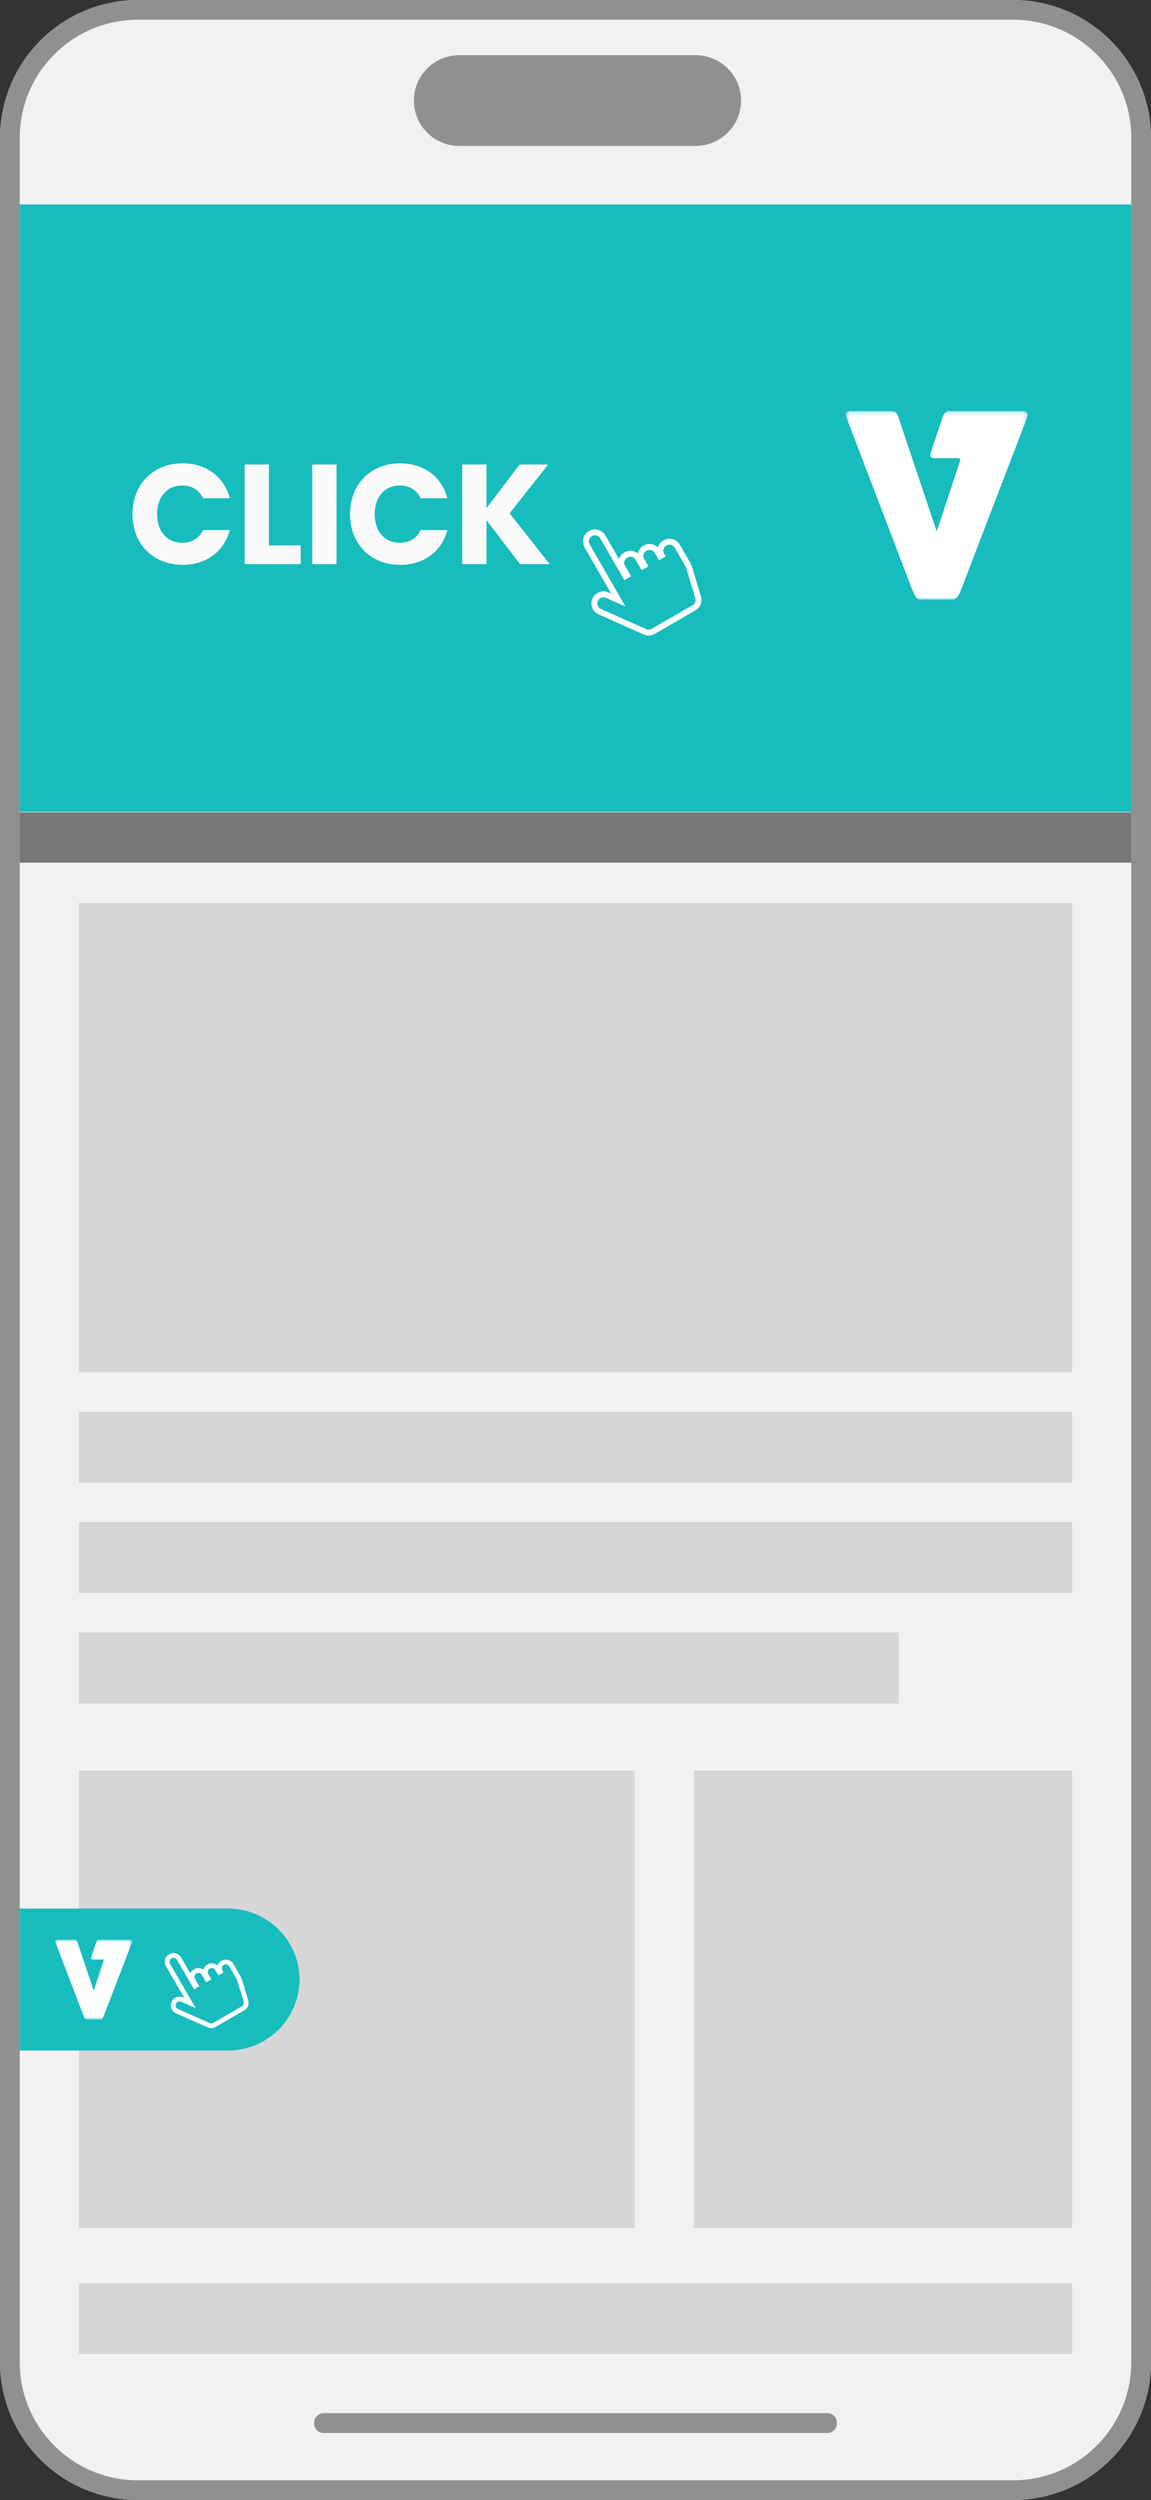 <svg width="292" height="634" viewBox="0 0 292 634" fill="none" xmlns="http://www.w3.org/2000/svg">
<rect x="0" y="0" width="292" height="634" fill="#333333" stroke="none"/>
<g clip-path="url(#clip0_10_962)">
<path d="M35 0H257C261.596 0 266.148 0.905 270.394 2.664C274.64 4.423 278.499 7.001 281.749 10.251C284.999 13.501 287.577 17.36 289.336 21.606C291.095 25.852 292 30.404 292 35V599C292 603.596 291.095 608.148 289.336 612.394C287.577 616.64 284.999 620.499 281.749 623.749C278.499 626.999 274.64 629.577 270.394 631.336C266.148 633.095 261.596 634 257 634H35C25.717 634 16.815 630.312 10.251 623.749C3.687 617.185 0 608.283 0 599L0 35C0 25.717 3.687 16.815 10.251 10.251C16.815 3.687 25.717 0 35 0Z" fill="#F1F1F1"/>
<path d="M35 5C30.948 5 27.02 5.792 23.324 7.356C19.752 8.866 16.544 11.03 13.787 13.787C11.03 16.544 8.866 19.752 7.356 23.324C5.793 27.02 5 30.948 5 35V599C5 603.052 5.793 606.98 7.356 610.676C8.866 614.248 11.03 617.456 13.787 620.213C16.544 622.97 19.752 625.134 23.324 626.644C27.02 628.208 30.948 629 35 629H257C261.052 629 264.98 628.208 268.676 626.644C272.248 625.134 275.456 622.97 278.213 620.213C280.97 617.456 283.134 614.248 284.645 610.676C286.207 606.98 287 603.052 287 599V35C287 30.948 286.207 27.02 284.645 23.324C283.134 19.752 280.97 16.544 278.213 13.787C275.456 11.03 272.248 8.866 268.676 7.356C264.98 5.792 261.052 5 257 5H35ZM35 0H257C276.33 0 292 15.67 292 35V599C292 618.33 276.33 634 257 634H35C15.67 634 0 618.33 0 599V35C0 15.67 15.67 0 35 0Z" fill="#707070" fill-opacity="0.75"/>
<path opacity="0.75" d="M81.955 611.967H210.045C210.678 612.003 211.271 612.288 211.694 612.759C212.118 613.231 212.337 613.851 212.305 614.484C212.337 615.117 212.118 615.737 211.694 616.208C211.271 616.68 210.678 616.965 210.045 617.001H81.955C81.323 616.965 80.73 616.68 80.307 616.208C79.883 615.737 79.663 615.117 79.695 614.484C79.663 613.851 79.883 613.231 80.307 612.759C80.73 612.288 81.323 612.003 81.955 611.967Z" fill="#707070"/>
<path d="M287 51.856H5V205.856H287V51.856Z" fill="#17BCBD"/>
<path d="M272 229H20V348H272V229Z" fill="#D6D6D6"/>
<path d="M287 206H5V218.762H287V206Z" fill="#777676"/>
<path d="M272 358H20V376H272V358Z" fill="#D6D6D6"/>
<path d="M272 386H20V404H272V386Z" fill="#D6D6D6"/>
<path d="M228 414H20V432H228V414Z" fill="#D6D6D6"/>
<path d="M272 579H20V597H272V579Z" fill="#D6D6D6"/>
<path d="M161 449H20V565H161V449Z" fill="#D6D6D6"/>
<path d="M272 449H176V565H272V449Z" fill="#D6D6D6"/>
<path d="M176.5 14H116.5C110.149 14 105 19.149 105 25.5C105 31.851 110.149 37 116.5 37H176.5C182.851 37 188 31.851 188 25.5C188 19.149 182.851 14 176.5 14Z" fill="#707070" fill-opacity="0.75"/>
<mask id="mask0_10_962" style="mask-type:luminance" maskUnits="userSpaceOnUse" x="214" y="104" width="47" height="49">
<path d="M260.713 104.241H214.57V152.058H260.713V104.241Z" fill="white"/>
</mask>
<g mask="url(#mask0_10_962)">
<path d="M260.712 105.242C260.716 105.106 260.69 104.971 260.638 104.846C260.585 104.721 260.506 104.609 260.406 104.517C260.101 104.304 259.731 104.207 259.36 104.242H241.029C240.639 104.216 240.252 104.323 239.93 104.545C239.609 104.767 239.372 105.092 239.258 105.466L237.223 111.477L236.323 114.177C236.176 114.56 236.081 114.961 236.04 115.369C236.014 115.957 236.326 116.182 237.103 116.182H242.783C242.858 116.182 242.926 116.182 242.989 116.188C243.904 116.248 243.604 116.733 243.418 117.343L243.326 117.63L238.064 133.52L237.764 134.38L237.62 134.745L237.458 134.261L237.4 134.087L237.091 133.165L228.645 107.965L227.807 105.465C227.746 105.299 227.667 105.141 227.57 104.994C227.371 104.667 227.057 104.425 226.69 104.316C226.508 104.264 226.32 104.239 226.13 104.242H218.27L215.603 104.249C214.918 104.289 214.558 104.585 214.57 105.142C214.569 105.329 214.603 105.514 214.67 105.689L215.189 107.059L231.296 149.205C231.296 149.205 231.572 149.87 231.716 150.191C231.9 150.601 232.11 150.999 232.344 151.383C232.475 151.611 232.669 151.797 232.904 151.917C233.138 152.037 233.402 152.086 233.664 152.059H241.617C241.936 152.06 242.245 151.945 242.486 151.737C242.753 151.512 242.981 151.245 243.162 150.948C243.362 150.624 243.534 150.285 243.677 149.934C243.827 149.569 260.63 105.724 260.63 105.724C260.69 105.57 260.718 105.406 260.712 105.242Z" fill="white"/>
</g>
<path d="M171.824 138.524L174.584 143.304C174.672 143.457 174.743 143.621 174.794 143.791L177.11 151.482C177.26 151.978 177.237 152.511 177.046 152.993C176.855 153.475 176.507 153.878 176.058 154.137L165.703 160.116C165.389 160.297 165.036 160.401 164.674 160.421C164.312 160.44 163.95 160.373 163.618 160.225L152.185 155.14C151.904 155.02 151.651 154.846 151.438 154.627C151.226 154.408 151.059 154.149 150.948 153.866C150.836 153.582 150.782 153.279 150.789 152.974C150.796 152.669 150.863 152.369 150.987 152.09C151.111 151.812 151.289 151.56 151.511 151.351C151.733 151.142 151.994 150.979 152.279 150.872C152.565 150.765 152.868 150.715 153.173 150.726C153.478 150.738 153.777 150.809 154.054 150.937L156.88 152.192L148.948 138.453C148.643 137.925 148.56 137.297 148.718 136.708C148.876 136.118 149.261 135.616 149.789 135.311C150.318 135.006 150.946 134.923 151.535 135.081C152.124 135.239 152.626 135.625 152.931 136.153L158.681 146.112L159.08 145.882L157.93 143.89C157.625 143.362 157.542 142.734 157.7 142.145C157.858 141.556 158.243 141.053 158.772 140.748C159.3 140.443 159.928 140.361 160.517 140.519C161.106 140.677 161.608 141.062 161.913 141.59L163.063 143.582L163.462 143.352L162.772 142.157C162.467 141.629 162.384 141.001 162.542 140.412C162.7 139.823 163.085 139.32 163.614 139.015C164.142 138.71 164.77 138.628 165.359 138.785C165.948 138.943 166.451 139.329 166.756 139.857L167.446 141.052L167.844 140.822C167.539 140.294 167.456 139.666 167.614 139.077C167.772 138.488 168.157 137.985 168.686 137.68C169.214 137.375 169.842 137.293 170.431 137.451C171.02 137.608 171.523 137.994 171.828 138.522L171.824 138.524Z" stroke="white" stroke-width="1.5"/>
<path d="M131.914 143.058L123.418 131.898V143.058H117.262V117.786H123.418V128.874L131.842 117.786H139.078L129.286 130.17L139.438 143.058H131.914Z" fill="#FAFAFA"/>
<path d="M88.796 130.386C88.796 122.826 94.052 117.498 101.504 117.498C107.516 117.498 112.052 120.882 113.492 126.354H106.724C105.68 124.194 103.772 123.114 101.432 123.114C97.652 123.114 95.06 125.922 95.06 130.386C95.06 134.85 97.652 137.658 101.432 137.658C103.772 137.658 105.68 136.578 106.724 134.418H113.492C112.052 139.89 107.516 143.238 101.504 143.238C94.052 143.238 88.796 137.946 88.796 130.386Z" fill="#FAFAFA"/>
<path d="M79.223 143.058V117.786H85.379V143.058H79.223Z" fill="#FAFAFA"/>
<path d="M62.067 117.786H68.223V138.306H76.287V143.058H62.067V117.786Z" fill="#FAFAFA"/>
<path d="M33.601 130.386C33.601 122.826 38.857 117.498 46.309 117.498C52.321 117.498 56.857 120.882 58.297 126.354H51.529C50.485 124.194 48.577 123.114 46.237 123.114C42.457 123.114 39.865 125.922 39.865 130.386C39.865 134.85 42.457 137.658 46.237 137.658C48.577 137.658 50.485 136.578 51.529 134.418H58.297C56.857 139.89 52.321 143.238 46.309 143.238C38.857 143.238 33.601 137.946 33.601 130.386Z" fill="#FAFAFA"/>
<path d="M5 520V484H59.175V484.055C63.723 484.379 67.983 486.406 71.102 489.732C74.221 493.059 75.97 497.44 76 502C75.97 506.56 74.221 510.941 71.101 514.268C67.982 517.595 63.722 519.622 59.173 519.945V520H5Z" fill="#17BCBD"/>
<mask id="mask1_10_962" style="mask-type:luminance" maskUnits="userSpaceOnUse" x="14" y="491" width="20" height="22">
<path d="M33.548 491.872H14V512.13H33.548V491.872Z" fill="white"/>
</mask>
<g mask="url(#mask1_10_962)">
<path d="M33.548 492.295C33.55 492.238 33.539 492.18 33.517 492.128C33.495 492.075 33.461 492.027 33.419 491.988C33.289 491.898 33.132 491.858 32.975 491.873H25.209C25.044 491.862 24.88 491.907 24.744 492.001C24.608 492.095 24.507 492.233 24.459 492.391L23.6 494.938L23.214 496.081C23.152 496.242 23.112 496.41 23.094 496.581C23.083 496.83 23.215 496.925 23.544 496.925H25.95H26.037C26.425 496.95 26.298 497.156 26.219 497.414L26.18 497.536L23.953 504.273L23.825 504.637L23.764 504.792L23.695 504.592L23.67 504.518L23.539 504.127L19.961 493.449L19.606 492.39C19.58 492.32 19.547 492.253 19.506 492.19C19.422 492.052 19.289 491.95 19.134 491.904C19.058 491.883 18.979 491.872 18.9 491.873H15.566H14.438C14.147 491.892 13.995 492.018 14 492.254C13.999 492.333 14.013 492.412 14.041 492.486L14.263 493.066L21.086 510.921C21.086 510.921 21.203 511.203 21.264 511.339C21.342 511.511 21.431 511.678 21.53 511.839C21.585 511.936 21.668 512.014 21.767 512.065C21.866 512.116 21.978 512.137 22.089 512.125H25.458C25.593 512.126 25.724 512.077 25.826 511.989C25.939 511.894 26.035 511.781 26.112 511.655C26.197 511.518 26.269 511.374 26.33 511.225C26.4 511.073 33.514 492.5 33.514 492.5C33.539 492.436 33.55 492.368 33.548 492.3" fill="white"/>
</g>
<path d="M58.682 498.353L60.62 501.709C60.682 501.817 60.731 501.932 60.767 502.051L62.392 507.45C62.498 507.798 62.482 508.172 62.347 508.511C62.213 508.849 61.969 509.132 61.654 509.314L54.379 513.514C54.159 513.64 53.912 513.712 53.658 513.725C53.405 513.738 53.152 513.691 52.92 513.588L44.897 510.022C44.505 509.848 44.199 509.526 44.045 509.127C43.892 508.727 43.903 508.283 44.077 507.891C44.251 507.5 44.573 507.194 44.972 507.04C45.372 506.886 45.816 506.897 46.208 507.071L48.193 507.95L42.623 498.303C42.517 498.119 42.449 497.916 42.421 497.706C42.393 497.496 42.407 497.282 42.462 497.078C42.517 496.873 42.612 496.681 42.741 496.513C42.87 496.344 43.031 496.203 43.214 496.097C43.398 495.991 43.601 495.923 43.811 495.895C44.021 495.867 44.235 495.881 44.439 495.936C44.644 495.991 44.836 496.086 45.004 496.215C45.173 496.344 45.314 496.505 45.42 496.688L49.456 503.68L49.736 503.518L48.928 502.12C48.714 501.749 48.656 501.308 48.767 500.894C48.878 500.481 49.149 500.128 49.519 499.914C49.89 499.7 50.331 499.642 50.745 499.753C51.158 499.864 51.511 500.134 51.725 500.505L52.532 501.904L52.809 501.744L52.324 500.905C52.218 500.721 52.149 500.519 52.122 500.309C52.094 500.098 52.108 499.885 52.163 499.68C52.218 499.475 52.312 499.283 52.441 499.115C52.571 498.947 52.731 498.806 52.915 498.7C53.099 498.594 53.301 498.525 53.512 498.497C53.722 498.469 53.935 498.483 54.14 498.538C54.345 498.593 54.537 498.688 54.705 498.817C54.873 498.946 55.014 499.107 55.12 499.291L55.605 500.13L55.885 499.968C55.671 499.597 55.613 499.157 55.723 498.743C55.834 498.33 56.105 497.977 56.476 497.763C56.846 497.549 57.287 497.491 57.701 497.601C58.114 497.712 58.467 497.983 58.681 498.354L58.682 498.353Z" stroke="white" stroke-width="1.2"/>
</g>
<defs>
<clipPath id="clip0_10_962">
<rect width="292" height="634" fill="white"/>
</clipPath>
</defs>
</svg>
